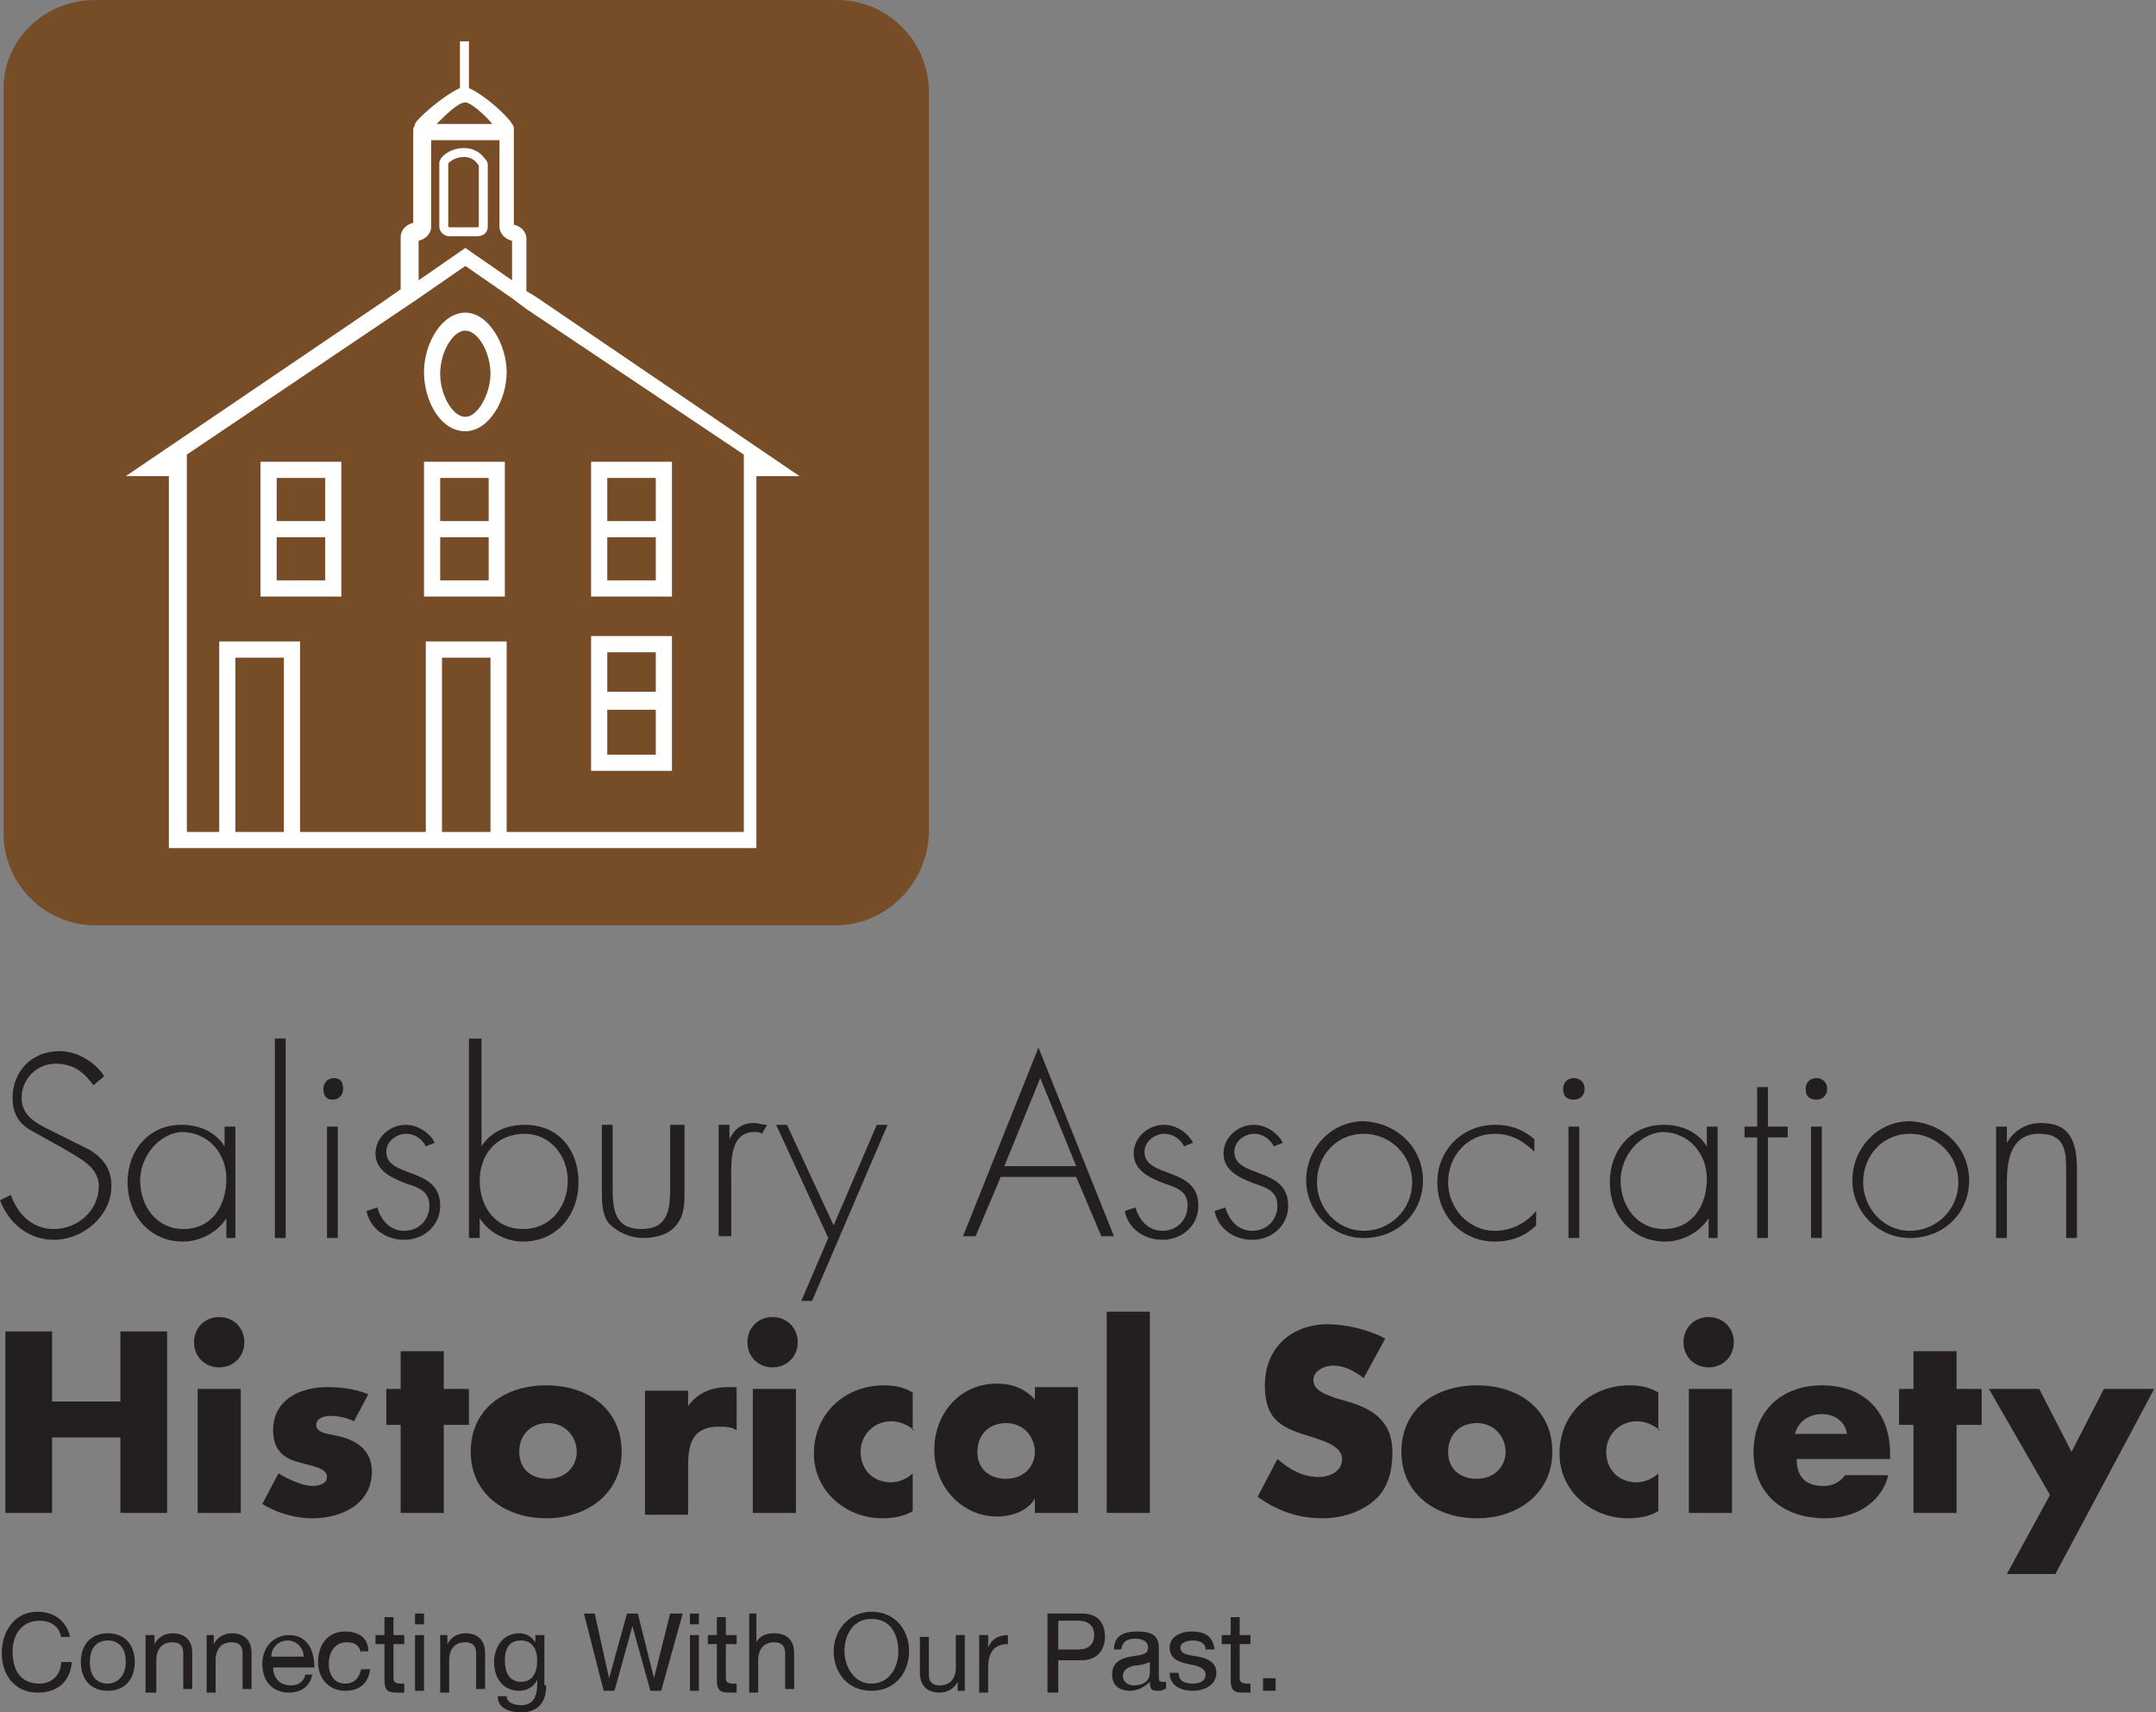 <?xml version="1.0" encoding="utf-8"?>
<!-- Generator: Adobe Illustrator 22.0.1, SVG Export Plug-In . SVG Version: 6.00 Build 0)  -->
<svg version="1.1" id="Layer_1" xmlns="http://www.w3.org/2000/svg" xmlns:xlink="http://www.w3.org/1999/xlink" x="0px" y="0px"
	 width="120px" height="95.3px" viewBox="0 0 120 95.3" style="enable-background:new 0 0 120 95.3;" xml:space="preserve">
<rect x="0" y="0" width="120" height="95.3" fill="#808080" stroke="none"/>
<style type="text/css">
	.st0{fill:#774D28;}
	.st1{fill:#FFFFFF;}
	.st2{fill:none;stroke:#FFFFFF;stroke-width:0.499;stroke-miterlimit:10;}
	.st3{fill:#231F20;}
</style>
<g>
	<path class="st0" d="M46.5,51.5H5.3c-2.8,0-5.1-2.3-5.1-5.1V5.1C0.1,2.3,2.4,0,5.3,0h41.3c2.8,0,5.1,2.3,5.1,5.1v41.3
		C51.6,49.2,49.3,51.5,46.5,51.5z"/>
	<path class="st0" d="M25.9,8.7c0,0-0.1,0-0.1,0C25.4,8.8,25,9,25,9.1l0,3.5c0,0.1,0,0.1,0.1,0.1h1.5c0.1,0,0.1,0,0.1-0.1V9.2
		c0,0,0,0,0-0.1C26.5,8.8,26.2,8.7,25.9,8.7z"/>
	<g>
		<path class="st1" d="M29.8,16.5l-0.5-0.3v-2.9c0-0.4-0.3-0.7-0.7-0.8V7.2c0-0.1,0-0.2-0.1-0.3c-0.2-0.4-1.5-1.6-2.4-2V2.3h-0.5
			v2.6c-0.9,0.4-2.4,1.7-2.5,2c0,0.1-0.1,0.2-0.1,0.3v5.2c-0.4,0.1-0.7,0.4-0.7,0.8v2.9l-1,0.7l0,0L7,26.5h2.4v20.7h0.1h2.6h4.5h7
			h4.5h13.9h0.1V26.5h2.4L29.8,16.5z M25.9,5.7c0.3,0,1.1,0.7,1.5,1.2h-3.1C24.8,6.4,25.5,5.7,25.9,5.7z M23.3,13.4
			c0.4-0.1,0.7-0.4,0.7-0.8V7.8h3.8v4.8c0,0.4,0.3,0.7,0.7,0.8v2.2l-2.6-1.8l-2.6,1.8V13.4z M15.8,46.3h-2.7v-9.7h2.7V46.3z
			 M27.3,46.3h-2.7v-9.7h2.7V46.3z M28.2,46.3V35.7h-4.5v10.6h-7V35.7h-4.5v10.6h-1.8v-21l12.9-8.7v0l2.6-1.8l2.6,1.8v0l0.8,0.6l0,0
			l0,0l12.1,8.1v21H28.2z"/>
		<path class="st1" d="M14.5,33.2H19v-7.5h-4.5V33.2z M15.4,32.3v-2.4h2.7v2.4H15.4z M18.1,26.6V29h-2.7v-2.4H18.1z"/>
		<path class="st1" d="M23.6,33.2h4.5v-7.5h-4.5V33.2z M24.5,32.3v-2.4h2.7v2.4H24.5z M27.2,26.6V29h-2.7v-2.4H27.2z"/>
		<path class="st1" d="M32.9,33.2h4.5v-7.5h-4.5V33.2z M33.8,32.3v-2.4h2.7v2.4H33.8z M36.5,26.6V29h-2.7v-2.4H36.5z"/>
		<path class="st1" d="M32.9,42.9h4.5v-7.5h-4.5V42.9z M33.8,42v-2.5h2.7V42H33.8z M36.5,36.3v2.2h-2.7v-2.2H36.5z"/>
		<path class="st1" d="M25.9,17.4c-1.3,0-2.3,1.7-2.3,3.3c0,1.6,0.9,3.3,2.3,3.3c1.3,0,2.3-1.7,2.3-3.3
			C28.2,19.2,27.2,17.4,25.9,17.4z M25.9,23.2c-0.7,0-1.4-1.2-1.4-2.4c0-1.2,0.7-2.4,1.4-2.4c0.7,0,1.4,1.2,1.4,2.4
			C27.3,21.9,26.6,23.2,25.9,23.2z"/>
		<path class="st2" d="M26.9,12.6V9.2c0-0.1,0-0.1-0.1-0.2c-0.7-1-2.1-0.3-2.1,0.1v3.5c0,0.2,0.2,0.3,0.3,0.3h1.5
			C26.8,12.9,26.9,12.8,26.9,12.6z"/>
	</g>
</g>
<g>
	<path class="st3" d="M5.2,60.4c-0.5-0.7-1.1-1.2-2.1-1.2c-1.1,0-1.9,0.9-1.9,1.9c0,1.1,1,1.5,1.8,1.9L5,64c0.8,0.5,1.2,1.1,1.2,2
		C6.2,67.7,4.6,69,3,69c-1.4,0-2.5-0.9-3-2.2l0.6-0.3C1,67.6,1.8,68.4,3,68.4c1.3,0,2.5-1,2.5-2.4c0-1.1-1.2-1.6-2-2.1l-1.8-1
		c-0.7-0.4-1-1-1-1.8c0-1.5,1.1-2.6,2.6-2.6c1,0,2,0.6,2.5,1.4L5.2,60.4z"/>
	<path class="st3" d="M13.2,68.9h-0.6v-1.1h0c-0.5,0.8-1.5,1.3-2.4,1.3c-1.9,0-3.1-1.5-3.1-3.3c0-1.8,1.2-3.2,3-3.2
		c1,0,1.9,0.4,2.4,1.2h0v-1.1h0.6V68.9z M7.8,65.7c0,1.4,0.9,2.7,2.4,2.7c1.6,0,2.4-1.3,2.4-2.8c0-1.4-1-2.6-2.5-2.6
		C8.8,63.1,7.8,64.4,7.8,65.7z"/>
	<path class="st3" d="M15.9,68.9h-0.6V57.8h0.6V68.9z"/>
	<path class="st3" d="M19.1,60.6c0,0.3-0.2,0.6-0.6,0.6S18,60.9,18,60.6c0-0.3,0.2-0.6,0.6-0.6S19.1,60.3,19.1,60.6z M18.8,68.9
		h-0.6v-6.2h0.6V68.9z"/>
	<path class="st3" d="M23.7,63.8c-0.2-0.4-0.6-0.7-1.1-0.7c-0.5,0-1.1,0.4-1.1,1c0,1.5,3,0.8,3,3c0,1.1-0.9,1.9-2,1.9
		c-1,0-1.9-0.6-2.1-1.6l0.6-0.2c0.2,0.7,0.7,1.3,1.5,1.3c0.8,0,1.4-0.6,1.4-1.4c0-0.8-0.6-1-1.2-1.2c-0.8-0.3-1.8-0.7-1.8-1.7
		c0-0.9,0.8-1.6,1.7-1.6c0.6,0,1.3,0.4,1.6,1L23.7,63.8z"/>
	<path class="st3" d="M26.2,57.8h0.6v6h0c0.5-0.8,1.4-1.2,2.4-1.2c1.9,0,3,1.4,3,3.2c0,1.8-1.2,3.3-3.1,3.3c-0.9,0-1.9-0.5-2.4-1.3
		h0v1.1h-0.6V57.8z M31.6,65.7c0-1.4-1-2.6-2.4-2.6c-1.6,0-2.5,1.2-2.5,2.6c0,1.5,0.9,2.7,2.4,2.7C30.7,68.4,31.6,67.1,31.6,65.7z"
		/>
	<path class="st3" d="M38.1,62.6v3.7c0,0.6,0,1.3-0.4,1.8c-0.4,0.6-1.2,0.8-1.9,0.8c-0.7,0-1.4-0.3-1.9-0.8
		c-0.4-0.5-0.4-1.2-0.4-1.8v-3.7h0.6v3.5c0,1.2,0.1,2.3,1.6,2.3s1.6-1.1,1.6-2.3v-3.5H38.1z"/>
	<path class="st3" d="M40.6,63.4L40.6,63.4c0.3-0.6,0.7-0.9,1.4-0.9c0.2,0,0.4,0.1,0.7,0.1l-0.3,0.5c-0.1-0.1-0.3-0.1-0.4-0.1
		c-1.4,0-1.3,1.7-1.3,2.6v3.2H40v-6.2h0.6V63.4z"/>
	<path class="st3" d="M43.2,62.6h0.6l2.6,5.6l2.4-5.6h0.6l-4.2,9.8h-0.6l1.5-3.5L43.2,62.6z"/>
	<path class="st3" d="M55.7,65.5l-1.4,3.3h-0.7l4.2-10.5l4.2,10.5h-0.7l-1.4-3.3H55.7z M57.9,60l-2,4.9h4L57.9,60z"/>
	<path class="st3" d="M65.9,63.8c-0.2-0.4-0.6-0.7-1.1-0.7c-0.5,0-1.1,0.4-1.1,1c0,1.5,3,0.8,3,3c0,1.1-0.9,1.9-2,1.9
		c-1,0-1.9-0.6-2.1-1.6l0.6-0.2c0.2,0.7,0.7,1.3,1.5,1.3c0.8,0,1.4-0.6,1.4-1.4c0-0.8-0.6-1-1.2-1.2c-0.8-0.3-1.8-0.7-1.8-1.7
		c0-0.9,0.8-1.6,1.7-1.6c0.6,0,1.3,0.4,1.6,1L65.9,63.8z"/>
	<path class="st3" d="M70.9,63.8c-0.2-0.4-0.6-0.7-1.1-0.7c-0.5,0-1.1,0.4-1.1,1c0,1.5,3,0.8,3,3c0,1.1-0.9,1.9-2,1.9
		c-1,0-1.9-0.6-2.1-1.6l0.6-0.2c0.2,0.7,0.7,1.3,1.5,1.3c0.8,0,1.4-0.6,1.4-1.4c0-0.8-0.6-1-1.2-1.2c-0.8-0.3-1.8-0.7-1.8-1.7
		c0-0.9,0.8-1.6,1.7-1.6c0.6,0,1.3,0.4,1.6,1L70.9,63.8z"/>
	<path class="st3" d="M79.2,65.7c0,1.8-1.4,3.2-3.3,3.2c-1.8,0-3.2-1.5-3.2-3.2c0-1.8,1.4-3.3,3.2-3.3
		C77.8,62.5,79.2,63.9,79.2,65.7z M73.3,65.8c0,1.4,1.1,2.7,2.6,2.7c1.5,0,2.7-1.2,2.7-2.7c0-1.5-1.2-2.7-2.7-2.7
		C74.4,63.1,73.3,64.3,73.3,65.8z"/>
	<path class="st3" d="M85.4,64.1c-0.6-0.6-1.3-1-2.2-1c-1.5,0-2.6,1.2-2.6,2.7c0,1.4,1.1,2.7,2.6,2.7c0.9,0,1.7-0.4,2.3-1.1v0.8
		c-0.6,0.6-1.4,0.9-2.3,0.9c-1.8,0-3.2-1.4-3.2-3.3c0-1.8,1.4-3.2,3.2-3.2c0.8,0,1.5,0.2,2.2,0.8V64.1z"/>
	<path class="st3" d="M88.2,60.6c0,0.3-0.2,0.6-0.6,0.6s-0.6-0.2-0.6-0.6c0-0.3,0.2-0.6,0.6-0.6S88.2,60.3,88.2,60.6z M87.9,68.9
		h-0.6v-6.2h0.6V68.9z"/>
	<path class="st3" d="M95.7,68.9h-0.6v-1.1h0c-0.5,0.8-1.5,1.3-2.4,1.3c-1.9,0-3.1-1.5-3.1-3.3c0-1.8,1.2-3.2,3-3.2
		c1,0,1.9,0.4,2.4,1.2h0v-1.1h0.6V68.9z M90.2,65.7c0,1.4,0.9,2.7,2.4,2.7c1.6,0,2.4-1.3,2.4-2.8c0-1.4-1-2.6-2.5-2.6
		C91.2,63.1,90.2,64.4,90.2,65.7z"/>
	<path class="st3" d="M98.4,68.9h-0.6v-5.6h-0.7v-0.6h0.7v-2.2h0.6v2.2h1.1v0.6h-1.1V68.9z"/>
	<path class="st3" d="M101.7,60.6c0,0.3-0.2,0.6-0.6,0.6s-0.6-0.2-0.6-0.6c0-0.3,0.2-0.6,0.6-0.6S101.7,60.3,101.7,60.6z
		 M101.4,68.9h-0.6v-6.2h0.6V68.9z"/>
	<path class="st3" d="M109.6,65.7c0,1.8-1.4,3.2-3.3,3.2c-1.8,0-3.2-1.5-3.2-3.2c0-1.8,1.4-3.3,3.2-3.3
		C108.2,62.5,109.6,63.9,109.6,65.7z M103.7,65.8c0,1.4,1.1,2.7,2.6,2.7c1.5,0,2.7-1.2,2.7-2.7c0-1.5-1.2-2.7-2.7-2.7
		C104.8,63.1,103.7,64.3,103.7,65.8z"/>
	<path class="st3" d="M111.7,63.6L111.7,63.6c0.4-0.7,1.1-1.1,1.9-1.1c1.6,0,2,1,2,2.6v3.8H115v-3.8c0-1.1-0.1-2-1.5-2
		c-1.6,0-1.8,1.5-1.8,2.7v3.1h-0.6v-6.2h0.6V63.6z"/>
</g>
<g>
	<path class="st3" d="M6.7,78v-3.9h2.6v10.1H6.7v-4.2H2.9v4.2H0.3V74.1h2.6V78H6.7z"/>
	<path class="st3" d="M13.6,74.7c0,0.8-0.6,1.4-1.4,1.4c-0.8,0-1.4-0.6-1.4-1.4c0-0.8,0.6-1.4,1.4-1.4C13,73.3,13.6,73.9,13.6,74.7z
		 M13.5,84.2H11v-6.9h2.4V84.2z"/>
	<path class="st3" d="M19.7,79.1c-0.4-0.2-0.9-0.3-1.3-0.3c-0.3,0-0.8,0.1-0.8,0.5c0,0.5,0.8,0.5,1.1,0.6c1.1,0.2,2,0.8,2,2
		c0,1.8-1.7,2.6-3.3,2.6c-1,0-2-0.3-2.8-0.8l0.9-1.7c0.5,0.3,1.3,0.7,1.9,0.7c0.3,0,0.8-0.1,0.8-0.5c0-0.5-0.8-0.6-1.5-0.8
		c-0.8-0.2-1.5-0.6-1.5-1.8c0-1.7,1.5-2.4,3-2.4c0.8,0,1.6,0.1,2.3,0.4L19.7,79.1z"/>
	<path class="st3" d="M24.7,84.2h-2.4v-4.9h-0.8v-2h0.8v-2.1h2.4v2.1h1.4v2h-1.4V84.2z"/>
	<path class="st3" d="M34.6,80.8c0,2.3-1.9,3.7-4.2,3.7c-2.2,0-4.2-1.3-4.2-3.7s1.9-3.7,4.2-3.7S34.6,78.4,34.6,80.8z M28.9,80.8
		c0,0.9,0.6,1.5,1.6,1.5c1,0,1.6-0.7,1.6-1.5c0-0.8-0.6-1.6-1.6-1.6C29.5,79.2,28.9,79.9,28.9,80.8z"/>
	<path class="st3" d="M38.2,78.4L38.2,78.4c0.5-0.8,1.3-1.2,2.3-1.2h0.5v2.4c-0.3-0.2-0.7-0.2-1-0.2c-1.4,0-1.7,0.9-1.7,2.1v2.8
		h-2.4v-6.9h2.4V78.4z"/>
	<path class="st3" d="M44.4,74.7c0,0.8-0.6,1.4-1.4,1.4c-0.8,0-1.4-0.6-1.4-1.4c0-0.8,0.6-1.4,1.4-1.4
		C43.8,73.3,44.4,73.9,44.4,74.7z M44.3,84.2h-2.4v-6.9h2.4V84.2z"/>
	<path class="st3" d="M50.9,79.6c-0.4-0.3-0.8-0.5-1.3-0.5c-0.9,0-1.7,0.7-1.7,1.7c0,1,0.7,1.7,1.7,1.7c0.4,0,0.9-0.2,1.2-0.5v2.1
		c-0.5,0.3-1.1,0.4-1.7,0.4c-2,0-3.8-1.5-3.8-3.6c0-2.2,1.7-3.8,3.9-3.8c0.6,0,1.1,0.1,1.6,0.4V79.6z"/>
	<path class="st3" d="M60,84.2h-2.4v-0.8h0c-0.4,0.7-1.3,1-2.1,1c-2,0-3.5-1.7-3.5-3.7s1.4-3.7,3.5-3.7c0.8,0,1.6,0.3,2.1,0.9v-0.7
		H60V84.2z M54.4,80.8c0,0.9,0.6,1.5,1.6,1.5c1,0,1.6-0.7,1.6-1.5c0-0.8-0.6-1.6-1.6-1.6C55,79.2,54.4,79.9,54.4,80.8z"/>
	<path class="st3" d="M64,84.2h-2.4V73H64V84.2z"/>
	<path class="st3" d="M75.9,76.7c-0.5-0.4-1.1-0.7-1.7-0.7c-0.5,0-1.1,0.3-1.1,0.8c0,0.6,0.7,0.8,1.2,1l0.7,0.2
		c1.4,0.4,2.5,1.1,2.5,2.8c0,1-0.2,2-1,2.7c-0.8,0.7-1.9,1-2.9,1c-1.3,0-2.5-0.4-3.6-1.2l1.1-2.1c0.7,0.6,1.4,1,2.3,1
		c0.6,0,1.3-0.3,1.3-1c0-0.7-1-1-1.6-1.2c-1.7-0.5-2.7-0.9-2.7-2.9c0-2.1,1.5-3.4,3.5-3.4c1,0,2.3,0.3,3.2,0.8L75.9,76.7z"/>
	<path class="st3" d="M86.4,80.8c0,2.3-1.9,3.7-4.2,3.7c-2.2,0-4.2-1.3-4.2-3.7s1.9-3.7,4.2-3.7S86.4,78.4,86.4,80.8z M80.6,80.8
		c0,0.9,0.6,1.5,1.6,1.5c1,0,1.6-0.7,1.6-1.5c0-0.8-0.6-1.6-1.6-1.6C81.2,79.2,80.6,79.9,80.6,80.8z"/>
	<path class="st3" d="M92.4,79.6c-0.4-0.3-0.8-0.5-1.3-0.5c-0.9,0-1.7,0.7-1.7,1.7c0,1,0.7,1.7,1.7,1.7c0.4,0,0.9-0.2,1.2-0.5v2.1
		c-0.5,0.3-1.1,0.4-1.7,0.4c-2,0-3.8-1.5-3.8-3.6c0-2.2,1.7-3.8,3.9-3.8c0.6,0,1.1,0.1,1.6,0.4V79.6z"/>
	<path class="st3" d="M96.5,74.7c0,0.8-0.6,1.4-1.4,1.4c-0.8,0-1.4-0.6-1.4-1.4c0-0.8,0.6-1.4,1.4-1.4
		C95.9,73.3,96.5,73.9,96.5,74.7z M96.4,84.2H94v-6.9h2.4V84.2z"/>
	<path class="st3" d="M105.1,81.2H100c0,1,0.5,1.5,1.5,1.5c0.5,0,0.9-0.2,1.2-0.6h2.4c-0.4,1.6-1.9,2.4-3.5,2.4c-2.3,0-4-1.3-4-3.7
		c0-2.3,1.6-3.7,3.8-3.7c2.4,0,3.8,1.5,3.8,3.8V81.2z M102.8,79.8c-0.1-0.7-0.7-1.1-1.4-1.1c-0.7,0-1.3,0.4-1.5,1.1H102.8z"/>
	<path class="st3" d="M108.9,84.2h-2.4v-4.9h-0.8v-2h0.8v-2.1h2.4v2.1h1.4v2h-1.4V84.2z"/>
	<path class="st3" d="M110.7,77.3h2.8l1.8,3.5l1.8-3.5h2.8l-5.5,10.3h-2.7l2.4-4.4L110.7,77.3z"/>
</g>
<g>
	<path class="st3" d="M3.4,91.1c-0.1-0.6-0.6-0.9-1.2-0.9c-1,0-1.5,0.8-1.5,1.7c0,1,0.4,1.8,1.5,1.8c0.7,0,1.2-0.5,1.2-1.2H4
		c-0.1,1.1-0.8,1.7-1.9,1.7c-1.3,0-2-1-2-2.2c0-1.2,0.7-2.3,2-2.3c0.9,0,1.6,0.5,1.8,1.4H3.4z"/>
	<path class="st3" d="M6,90.9c1,0,1.5,0.7,1.5,1.6c0,0.9-0.5,1.6-1.5,1.6s-1.5-0.7-1.5-1.6C4.5,91.6,5,90.9,6,90.9z M6,93.7
		c0.5,0,1-0.4,1-1.2c0-0.8-0.4-1.2-1-1.2s-1,0.4-1,1.2C5,93.3,5.4,93.7,6,93.7z"/>
	<path class="st3" d="M8.1,91h0.5v0.5h0c0.2-0.4,0.6-0.6,1-0.6c0.8,0,1.1,0.5,1.1,1.1v2h-0.5V92c0-0.4-0.2-0.6-0.6-0.6
		c-0.6,0-0.9,0.4-0.9,1v1.8H8.1V91z"/>
	<path class="st3" d="M11.4,91h0.5v0.5h0c0.2-0.4,0.6-0.6,1-0.6c0.8,0,1.1,0.5,1.1,1.1v2h-0.5V92c0-0.4-0.2-0.6-0.6-0.6
		c-0.6,0-0.9,0.4-0.9,1v1.8h-0.5V91z"/>
	<path class="st3" d="M17.4,93.1c-0.1,0.7-0.6,1.1-1.3,1.1c-1,0-1.5-0.7-1.5-1.6c0-0.9,0.6-1.6,1.5-1.6c1.1,0,1.4,1,1.4,1.8h-2.3
		c0,0.5,0.3,1,1,1c0.4,0,0.7-0.2,0.8-0.6H17.4z M16.9,92.2c0-0.5-0.4-0.9-0.9-0.9c-0.5,0-0.9,0.4-0.9,0.9H16.9z"/>
	<path class="st3" d="M20.1,92c-0.1-0.4-0.3-0.6-0.8-0.6c-0.7,0-1,0.6-1,1.2c0,0.6,0.3,1.1,0.9,1.1c0.5,0,0.8-0.3,0.9-0.8h0.5
		c-0.1,0.8-0.6,1.2-1.4,1.2c-0.9,0-1.5-0.7-1.5-1.6c0-0.9,0.5-1.7,1.5-1.7c0.7,0,1.3,0.3,1.3,1.1H20.1z"/>
	<path class="st3" d="M21.9,91h0.6v0.5h-0.6v1.9c0,0.2,0.1,0.3,0.4,0.3h0.2v0.5h-0.4c-0.5,0-0.7-0.1-0.7-0.7v-2h-0.5V91h0.5V90h0.5
		V91z"/>
	<path class="st3" d="M23.6,90.4h-0.5v-0.6h0.5V90.4z M23.1,91h0.5v3.1h-0.5V91z"/>
	<path class="st3" d="M24.4,91h0.5v0.5h0c0.2-0.4,0.6-0.6,1-0.6c0.8,0,1.1,0.5,1.1,1.1v2h-0.5V92c0-0.4-0.2-0.6-0.6-0.6
		c-0.6,0-0.9,0.4-0.9,1v1.8h-0.5V91z"/>
	<path class="st3" d="M30.4,93.8c0,1-0.5,1.5-1.4,1.5c-0.6,0-1.3-0.2-1.3-0.9h0.5c0,0.4,0.5,0.5,0.8,0.5c0.7,0,0.9-0.5,0.9-1.2v-0.2
		h0c-0.2,0.4-0.6,0.6-1,0.6c-0.9,0-1.4-0.7-1.4-1.6c0-0.7,0.4-1.6,1.4-1.6c0.4,0,0.7,0.2,0.9,0.5h0h0V91h0.5V93.8z M29.9,92.4
		c0-0.5-0.2-1.1-0.9-1.1c-0.7,0-0.9,0.5-0.9,1.1c0,0.6,0.2,1.2,0.9,1.2C29.7,93.6,29.9,93,29.9,92.4z"/>
	<path class="st3" d="M36.8,94.1h-0.6l-1-3.6h0l-1,3.6h-0.6l-1.1-4.3h0.6l0.8,3.6h0l1-3.6h0.6l0.9,3.6h0l0.9-3.6H38L36.8,94.1z"/>
	<path class="st3" d="M38.9,90.4h-0.5v-0.6h0.5V90.4z M38.4,91h0.5v3.1h-0.5V91z"/>
	<path class="st3" d="M40.4,91h0.6v0.5h-0.6v1.9c0,0.2,0.1,0.3,0.4,0.3h0.2v0.5h-0.4c-0.5,0-0.7-0.1-0.7-0.7v-2h-0.5V91h0.5V90h0.5
		V91z"/>
	<path class="st3" d="M41.6,89.8h0.5v1.6h0c0.2-0.4,0.6-0.5,1-0.5c0.8,0,1.1,0.5,1.1,1.1v2h-0.5V92c0-0.4-0.2-0.6-0.6-0.6
		c-0.6,0-0.9,0.4-0.9,1v1.8h-0.5V89.8z"/>
	<path class="st3" d="M48.5,89.7c1.4,0,2.1,1.1,2.1,2.2s-0.7,2.2-2.1,2.2s-2.1-1.1-2.1-2.2S47.2,89.7,48.5,89.7z M48.5,93.7
		c1,0,1.5-0.9,1.5-1.8s-0.4-1.8-1.5-1.8S47,91.1,47,91.9S47.5,93.7,48.5,93.7z"/>
	<path class="st3" d="M53.8,94.1h-0.5v-0.5h0c-0.2,0.4-0.6,0.6-1,0.6c-0.8,0-1.1-0.5-1.1-1.1v-2h0.5v2.1c0,0.4,0.2,0.6,0.6,0.6
		c0.6,0,0.9-0.4,0.9-1V91h0.5V94.1z"/>
	<path class="st3" d="M54.5,91H55v0.7h0c0.2-0.5,0.6-0.7,1.1-0.7v0.5c-0.8,0-1.1,0.5-1.1,1.3v1.4h-0.5V91z"/>
	<path class="st3" d="M58.3,89.8h1.9c0.9,0,1.3,0.5,1.3,1.3c0,0.8-0.5,1.3-1.3,1.3h-1.3v1.8h-0.6V89.8z M58.9,91.8H60
		c0.6,0,0.9-0.3,0.9-0.8s-0.3-0.8-0.9-0.8h-1.1V91.8z"/>
	<path class="st3" d="M64.8,94c-0.1,0.1-0.2,0.1-0.4,0.1c-0.3,0-0.4-0.1-0.4-0.5c-0.3,0.3-0.7,0.5-1.1,0.5c-0.6,0-1-0.3-1-0.9
		c0-0.7,0.5-0.9,1-1c0.6-0.1,1-0.1,1-0.5c0-0.4-0.4-0.5-0.7-0.5c-0.4,0-0.7,0.1-0.8,0.6H62c0-0.8,0.6-1,1.3-1c0.6,0,1.2,0.1,1.2,0.9
		v1.6c0,0.2,0,0.3,0.2,0.3c0,0,0.1,0,0.2,0V94z M64,92.5c-0.2,0.1-0.6,0.2-0.9,0.2c-0.3,0.1-0.6,0.2-0.6,0.6c0,0.3,0.3,0.5,0.6,0.5
		c0.7,0,0.9-0.4,0.9-0.7V92.5z"/>
	<path class="st3" d="M65.6,93.1c0,0.5,0.4,0.6,0.8,0.6c0.3,0,0.7-0.1,0.7-0.5c0-0.4-0.5-0.5-1-0.6c-0.5-0.1-1-0.3-1-0.9
		c0-0.6,0.6-0.9,1.2-0.9c0.7,0,1.2,0.2,1.3,1h-0.5c0-0.4-0.4-0.5-0.7-0.5c-0.3,0-0.7,0.1-0.7,0.4c0,0.4,0.5,0.4,1,0.5
		c0.5,0.1,1,0.3,1,0.9c0,0.7-0.7,1-1.3,1c-0.7,0-1.3-0.3-1.3-1H65.6z"/>
	<path class="st3" d="M69,91h0.6v0.5H69v1.9c0,0.2,0.1,0.3,0.4,0.3h0.2v0.5h-0.4c-0.5,0-0.7-0.1-0.7-0.7v-2H68V91h0.5V90H69V91z"/>
	<path class="st3" d="M70.3,93.4H71v0.7h-0.7V93.4z"/>
</g>
</svg>
